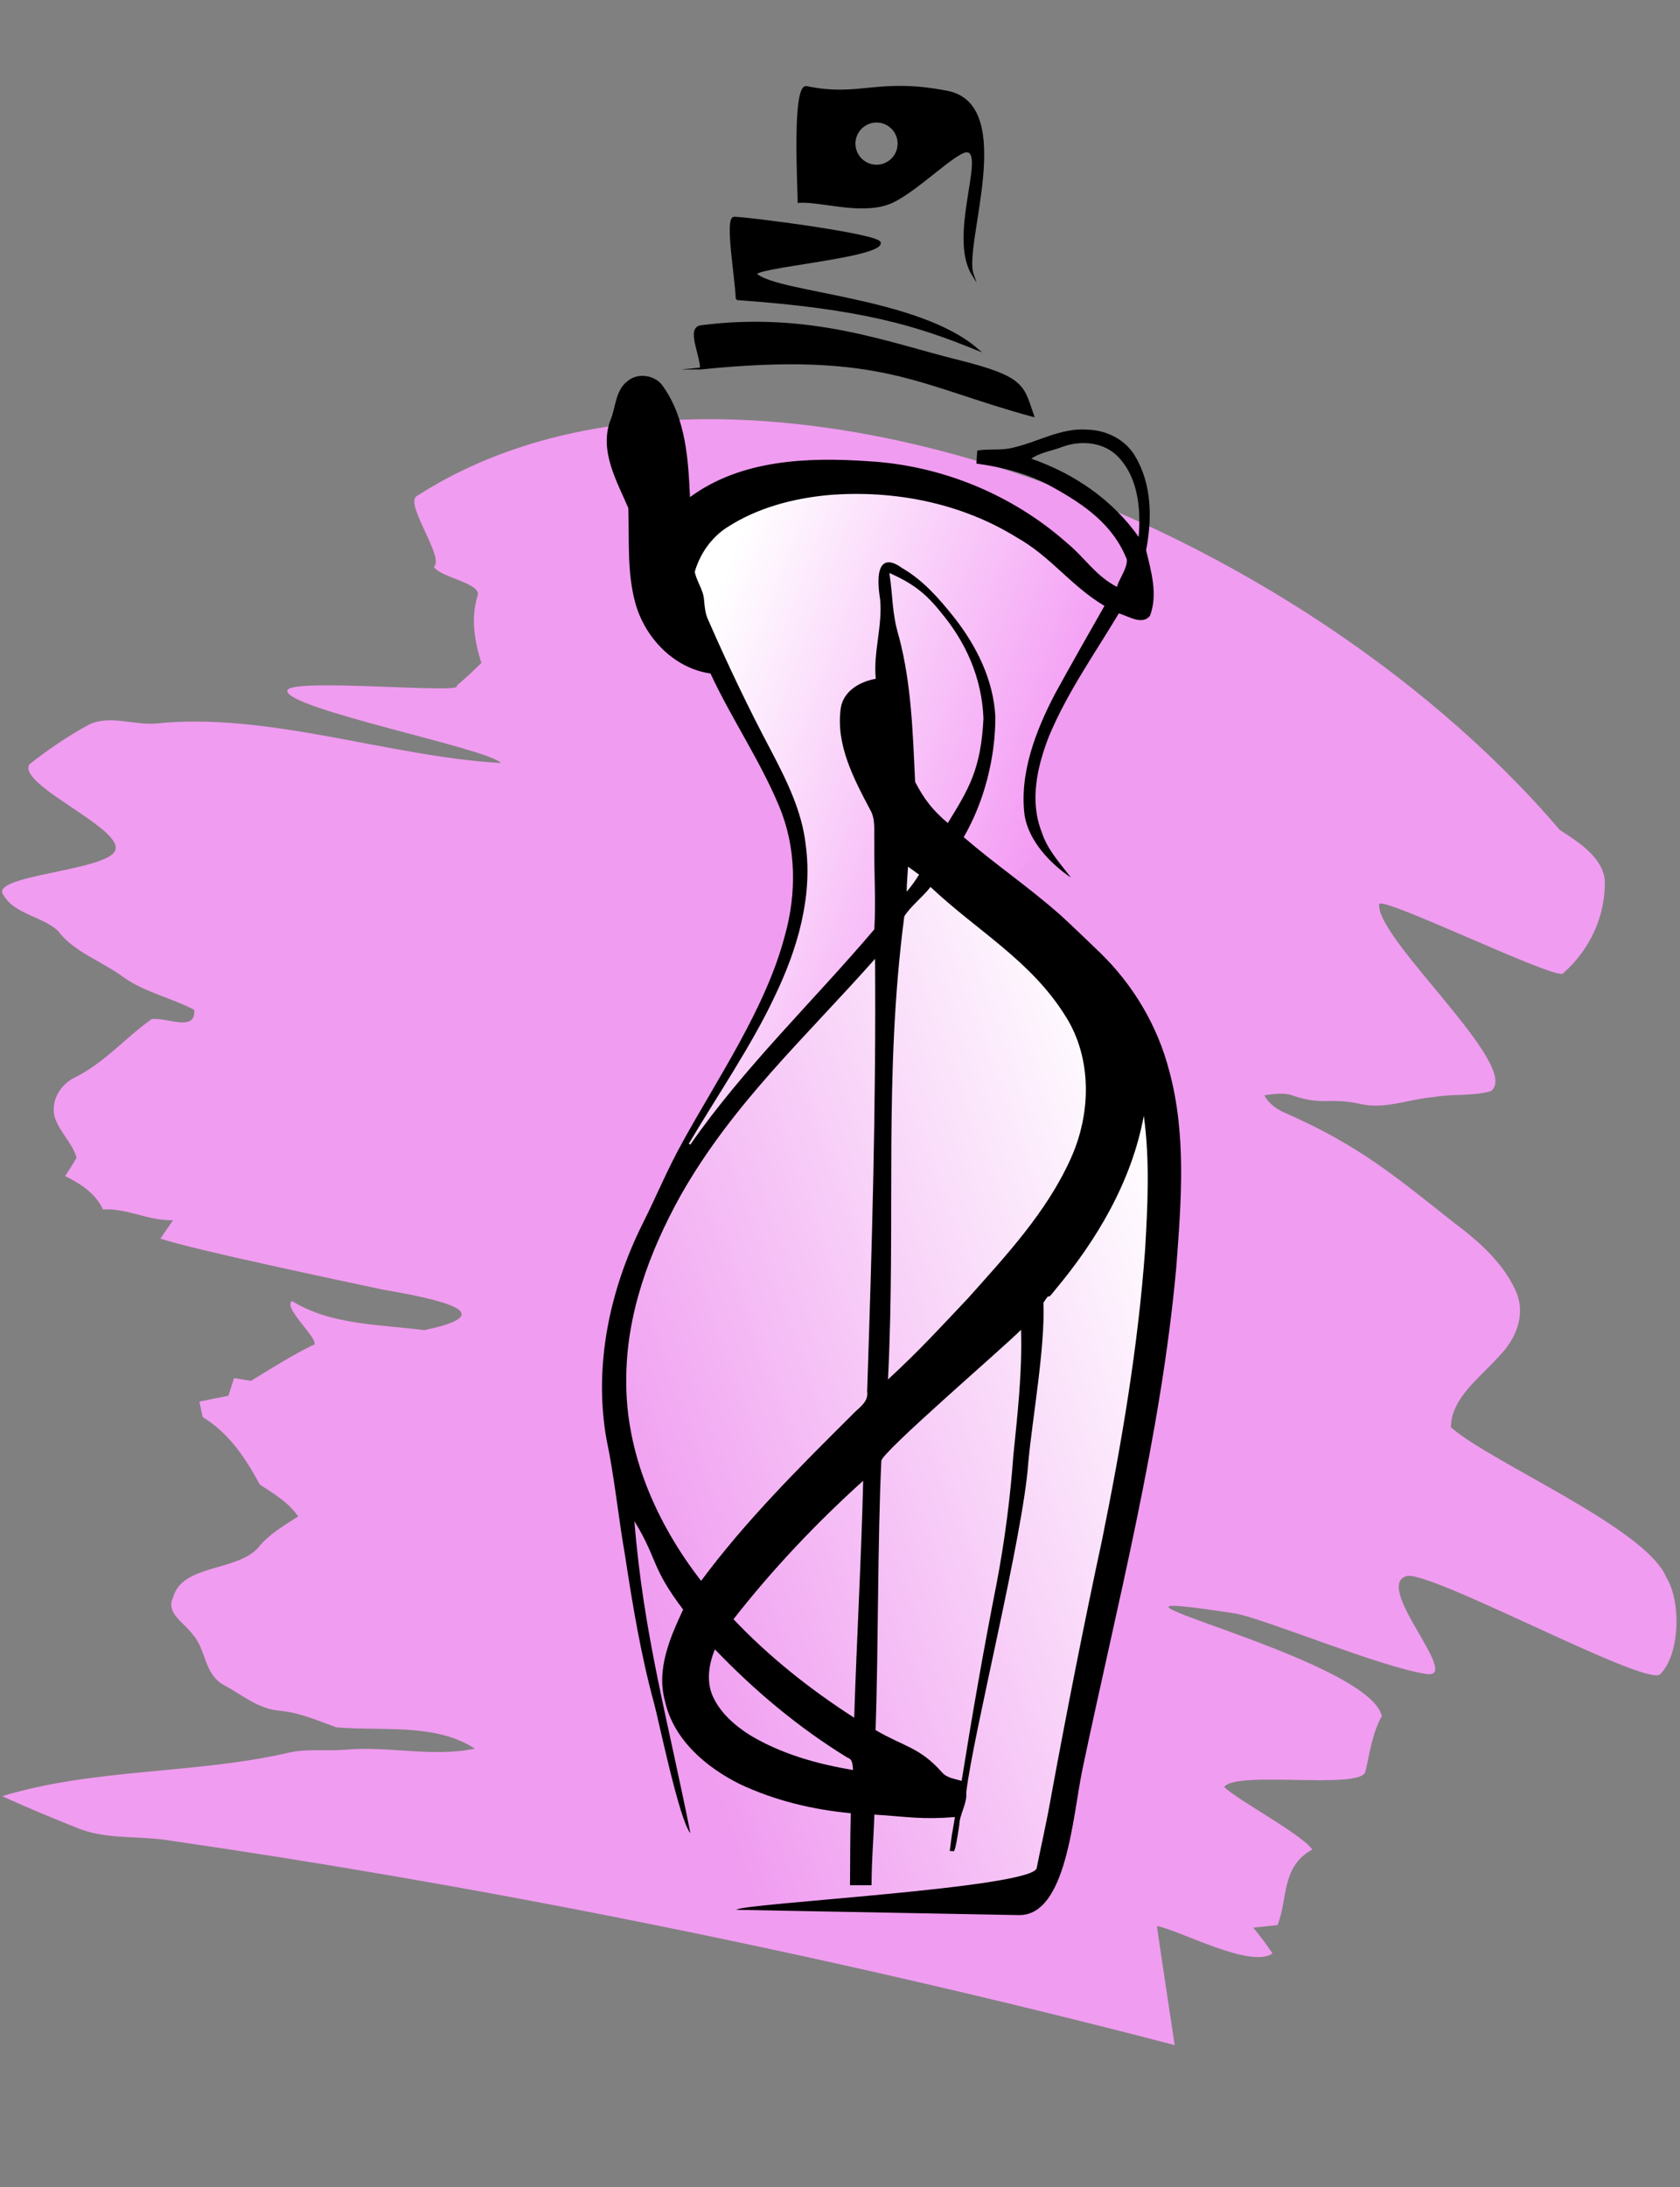 <?xml version="1.0" encoding="UTF-8"?>
<!DOCTYPE svg PUBLIC "-//W3C//DTD SVG 1.1//EN" "http://www.w3.org/Graphics/SVG/1.1/DTD/svg11.dtd">
<!-- Creator: CorelDRAW 2018 (64-Bit Evaluation Version) -->
<svg xmlns="http://www.w3.org/2000/svg" xml:space="preserve" width="168.628mm" height="219.428mm" version="1.1" style="shape-rendering:geometricPrecision; text-rendering:geometricPrecision; image-rendering:optimizeQuality; fill-rule:evenodd; clip-rule:evenodd"
viewBox="0 0 16862.78 21942.78"
 xmlns:xlink="http://www.w3.org/1999/xlink">
 <rect x="0" y="0" width="16862.78" height="21942.78" fill="#808080" stroke="none"/>
 <defs>
  <style type="text/css">
   <![CDATA[
    .str0 {stroke:black;stroke-width:20;stroke-miterlimit:22.926}
    .fil5 {fill:none}
    .fil4 {fill:black}
    .fil3 {fill:black;fill-rule:nonzero}
    .fil0 {fill:#F09CF0;fill-rule:nonzero}
    .fil2 {fill:url(#id0)}
    .fil1 {fill:url(#id1)}
   ]]>
  </style>
  <linearGradient id="id0" gradientUnits="userSpaceOnUse" x1="5963.88" y1="14734.05" x2="12035.44" y2="12559.18">
   <stop offset="0" style="stop-opacity:1; stop-color:#F09CF0"/>
   <stop offset="1" style="stop-opacity:1; stop-color:white"/>
  </linearGradient>
  <linearGradient id="id1" gradientUnits="userSpaceOnUse" x1="11259.93" y1="9098.39" x2="6670.39" y2="7401.74">
   <stop offset="0" style="stop-opacity:1; stop-color:#F182F1"/>
   <stop offset="1" style="stop-opacity:1; stop-color:white"/>
  </linearGradient>
 </defs>
 <g id="Layer_x0020_1">
  <path class="fil0" d="M4177.45 4980.63c-107.24,90.45 286.28,616.34 177.66,705.98 61.53,109.75 489.9,163.37 437.31,294.64 -67.46,222.42 -30.59,450.07 39.3,669.22 -78.5,79.62 -162.04,155.78 -248.78,229.8 100.5,88.05 -1681.84,-85.8 -1699.55,48.68 -19.17,182.28 2031.65,583.95 2143.83,726.12 -1122.85,-62.69 -2346.04,-517.81 -3473.4,-394.86 -220.33,13.54 -455.04,-89.75 -662.45,10.44 -213.17,116.24 -412.31,251.49 -596.57,398.04 -122.82,206.23 940.75,640.25 862.42,859.79 -63.5,210.18 -1291.44,251.28 -1120.04,454.91 107.1,187.32 387.02,211.45 543.87,354.29 154.78,211.6 443.11,306.85 658.44,466.58 208.43,149.79 481.06,206.91 710.12,327.63 16.24,227.22 -270.02,73.48 -427.55,92.32 -256.54,182.7 -455.83,418.92 -743.91,572.56 -171.58,72.67 -265.93,239.46 -232.91,397.51 40.77,151.34 180.79,269.84 222.92,420.55 -35.14,61.77 -73.71,123.68 -114.72,184.6 164.79,80.12 311.23,182.28 379.18,334.58 243.32,-13.55 456.83,115.39 703.7,108.27 -42.05,60.67 -84.42,122.23 -126.41,184.32 322.71,110.49 1893.6,439.25 2232.51,511.74 599.05,103.19 1201.74,241.3 416.7,406.83 -453.88,-58.6 -939.84,-50.98 -1326.52,-291.36 -110.82,63.46 331.23,432.54 200.65,444.35 -214.12,107.11 -412.92,232.63 -614.28,355.71 -42.68,-6.81 -126.7,-21.02 -169.37,-27.83 -18.53,59.02 -37.71,118.28 -57.55,177.9 -96.82,18.42 -193.67,36.87 -290.96,58.46 8.86,38.49 24.89,115.53 33.1,154.3 273.94,169.19 436.56,424.18 573.72,678.11 143.76,93.14 293.87,183.94 384.67,319.41 -140.77,91.83 -292.28,176.99 -392.87,304.02 -210.8,252.87 -773.44,169.83 -862.82,510.26 -77.69,155.12 116.26,254.39 198.91,371.65 141.22,159.91 106.99,411.3 334.38,518.12 170.63,94.97 327.56,228.92 542.48,245.96 201.36,19.09 379.92,99.94 562.25,165.74 463.24,40.11 997.66,-44.52 1390.77,214.13 -428.14,88.9 -864.52,-28.89 -1296.18,10.09 -184.78,16.44 -374.01,-10.69 -556,26.5 -946.56,221.08 -1962.82,156.66 -2891.96,440.16 255.16,116.31 516.28,224.61 779.19,329.1 286.86,108.52 611.51,65.51 914.33,117.76 2870.63,415.4 6345.35,1079.65 10075.48,2050.28 -15.06,-107.69 -165.14,-1087.23 -178.12,-1194.45 229.34,41.78 938.92,430.33 1159.65,275.15 -57.78,-90.15 -124.46,-175.34 -192.72,-258.97 81.35,-8.81 163.16,-17.06 243.84,-25.59 105.52,-262.01 33.87,-584.94 348.4,-757.84 -108.05,-156.67 -744.22,-491.31 -884.13,-627.52 117.16,-169.58 1378.66,33.02 1417.64,-155.11 46.21,-198.16 69.57,-385.13 165.21,-557.71 -146.23,-605.37 -3539.57,-1345.18 -1479.8,-1029.41 273.54,41.91 1475.03,544.34 1927.47,608.3 358.39,52.1 -513.43,-853.69 -214.59,-976.39 154.51,-120.47 2414.55,1111.61 2559.36,979.56 198.58,-192.47 216.08,-729.22 61.25,-975.43 -203.59,-492.4 -1759.48,-1149.14 -2160.2,-1502.13 0.14,-296.93 298.97,-502.84 493.07,-724.81 167.64,-173.22 253.33,-410.25 164.75,-627.07 -117.12,-276.08 -357.89,-500.94 -616.66,-692.89 -595.91,-470.78 -953.66,-776.32 -1681.02,-1099.36 -101.56,-39.72 -187.46,-100.15 -233.36,-187.18 97.65,-12.17 200.8,-32.95 293.76,5.75 304.02,98.78 343.53,13.26 658.92,78.6 251.07,63.04 497.59,-47.06 745.66,-66.57 190.08,-34.43 392.4,-6.21 577.01,-60.11 313.05,-242.93 -1146.5,-1515.22 -1123.56,-1873.89 1.86,-101.07 1779.19,766.13 1845.83,693.63 284.1,-250.4 429.41,-595.59 419.53,-937.82 -23.57,-223.66 -252.31,-374.76 -451.28,-501.83 -2782,-3254.16 -8413.71,-5328.64 -11479,-3346.27z"/>
  <polygon class="fil1" points="6925.63,5225.74 8525.3,4749.49 10162.36,5159.03 11229.87,6154.25 10912.23,6667.33 10344.43,7550.86 10457.29,8540.05 6808.86,11750.64 6931.62,11387.35 7894.6,9696.88 8102.35,8838.46 7729.4,7693.38 7086,6408.57 6700.45,5906.63 "/>
  <polygon class="fil2" points="11798.05,11024.45 10093.04,9174.38 9011,8132.2 8861.95,9376.87 6891.13,11586.57 6240.57,13102.35 6201.3,14333.72 6426.59,16497.48 6929.51,18390.95 7392.85,19161.02 10405,18983.3 11191.06,15603.79 "/>
  <path class="fil3" d="M6294.51 3827.33c107.63,-95.99 293.16,-64.56 366.89,57.85 223.31,321.03 246.94,724.57 264.23,1102.4 512.58,-377.12 1183.21,-402.52 1793.87,-359.8 730.25,41.63 1440.75,333.73 1988.65,818.44 184.82,152.4 287.37,329.96 502.92,441.79 22.57,-81.85 108.12,-191.03 98.95,-276.4 -139.7,-349.96 -424.46,-547.09 -746.2,-724.93 -234.91,-131.58 -497.76,-199.63 -763.05,-235.65 2.11,-44.06 5.29,-87.81 8.82,-131.24 121,-18.69 245.53,2.86 364.77,-29.98 248.35,-57.12 480.87,-201.76 743.69,-178.83 190.5,4.59 383.43,101.92 478.68,271.26 166.51,281.51 167.57,625.47 106.89,938.07 51.16,212.37 120.65,445.2 38.46,659.3 -81.14,96.35 -216.57,0.39 -312.21,-25.36 -243.06,406.36 -519.64,795.87 -702.03,1235.07 -117.12,300.89 -195.08,644.14 -72.67,956.38 56.09,178.12 184.85,314.33 294.57,459.67 -213.43,-145.34 -419.88,-366.53 -464.33,-617.75 -58.56,-422.59 113.6,-864.2 306.21,-1230.38 155.93,-284.69 333.59,-596.09 494.1,-878.31 -345.01,-206.73 -533.18,-492.3 -884.55,-689.54 -561.62,-346.74 -1238.96,-476.57 -1892.3,-421.89 -353.48,33.84 -708.38,128.03 -1008.95,322.06 -159.8,101.98 -274.1,266.38 -326.31,447 18.34,98.42 87.13,181.65 93.13,283.25 6.35,69.17 11.99,139.73 43.04,202.88 194.38,444.14 402.87,881.91 630.41,1310.21 155.93,298.45 311.15,608.55 347.49,948.27 70.55,523.14 -86.43,1047.72 -311.86,1515.53 -224.72,481.51 -587.97,1014.63 -857.85,1471.12 -11.64,3.18 -34.22,10.23 -45.86,13.76l-27.9 -11.29c354.22,-644.88 843.42,-1357.87 1032.15,-2078.25 121.01,-425.48 117.13,-892.52 -56.09,-1303.19 -192.61,-462.46 -478.01,-878.03 -688.97,-1331.7 -371.13,-52.96 -664.28,-365.16 -757.42,-718.65 -81.45,-306.91 -56.44,-627.24 -67.38,-941.17 -116.41,-273.05 -291.39,-570.83 -181.68,-876.3 57.15,-130.21 48.69,-299.86 169.69,-393.7zm4364.92 657.19c-101.21,40.57 -219.43,53.65 -307.98,117.51 427.57,148.16 815.62,412.04 1077.74,784.93 22.93,-277.64 -3.53,-595.14 -207.43,-805.04 -144.29,-149.61 -375.36,-166.87 -562.33,-97.4zm-1824.92 1532.15c-90.42,-567.94 211.59,-322.87 216.6,-319.66 211.32,120.69 373.95,306.96 523.88,494.95 225.07,285.4 396.52,627.95 415.57,996.28 1.76,415.22 -112.64,857.85 -317.6,1210.98 334.39,287.16 639.69,489.73 970.59,781.16 135.12,123.47 266,251.84 398.64,378.17 331.97,322.09 576.79,733.78 692.86,1182.13 175.68,643.5 121.39,1317.98 71.61,1974.53 -154.83,1704.97 -591.25,3365.11 -941.92,5036.26 -98,470.92 -158.82,1471.47 -639.72,1462.47l-2832.17 -52.92c11.21,-62.79 2973.7,-217.13 3012.82,-418.85 39.16,-201.72 90.17,-410.31 147.92,-736 158.05,-857.25 326.68,-1712.42 509.77,-2564.38 194.73,-960.22 359.48,-1928.6 430.74,-2906.5 25.75,-446.26 48.37,-896.41 -13.41,-1340.91 -121.35,658.29 -470.6,1247.07 -896.05,1754.02 -97.37,129.47 -23.11,-14.19 -111.3,121.63 17.99,447.68 -110.88,1157.33 -152.12,1602.57 -47.87,720.65 -555.63,2732.08 -622.72,3310.99 10.9,112.54 -66.71,215.62 -70.24,327.45 -43.71,297.36 -52.32,261.97 -67.45,260.67l-27.66 0c40.64,-310.83 1.34,-32.07 52.07,-341.52 -333.73,27.16 -475.72,-3.14 -809.1,-24.66 -10.58,319.12 -25.15,389.18 -28.25,708.48l-215.9 0c2.43,-323.11 0.38,-399.24 7.26,-722.31 -383.11,-35.63 -763.06,-127.67 -1111.95,-291.36 -341.1,-169.34 -668.87,-448.03 -753.18,-836.09 -87.1,-317.18 50.8,-633.23 182.74,-915.81 -326.18,-430.03 -249.45,-493.71 -489.34,-887.73 90.41,1135.24 341.45,2018.07 562.01,3130.24 -110.77,-121.36 -327.06,-1171.51 -363.75,-1299.6 -132.65,-484.72 -216.57,-990.53 -292.42,-1487.6 -68.08,-388.05 -104.77,-780.69 -186.27,-1166.28 -129.82,-737.69 33.17,-1501.07 365.48,-2164.64 136.53,-271.64 251.89,-554.22 401.5,-819.19 9.14,-0.32 27.52,-1.02 36.3,-1.37 9.52,8.11 28.22,24.3 37.75,32.45 543.31,-780.34 1235.07,-1438.98 1847.85,-2160.76 16.93,-291.04 -4.24,-583.53 0,-874.89 -5.65,-107.99 15.87,-225.46 -40.93,-323.5 -164.74,-311.18 -346.07,-652.29 -296.68,-1015.65 23.28,-176.03 192.62,-271.64 352.07,-299.89 -26.46,-266.67 68.44,-526.66 44.1,-793.36zm92.36 -268.5c38.8,252.23 22.68,396.17 96.37,641.03 125.63,474.48 139,968.37 162.28,1455.52 92.08,176.39 176.6,284.31 327.94,412.72 207.44,-337.61 332.22,-535.2 357.97,-1048.14 -15.88,-412.04 -178.61,-773.61 -439.32,-1080.17 -150.63,-187.64 -284.05,-281.83 -505.24,-380.96zm187.39 2947.14c-5.29,83.61 -12.35,167.21 -13.76,251.17 46.22,-53.62 87.14,-111.47 124.89,-171.45 -37.05,-26.81 -73.73,-53.65 -111.13,-79.72zm-37.61 498.61c-209.58,1604.47 -82.55,3032.02 -163.68,4646.33 324.55,-300.21 494.8,-489.72 798.9,-810.36 386.29,-432.86 791.98,-867.17 1033.64,-1401.62 206.37,-451.17 220.13,-1010.32 -52.92,-1437.19 -349.96,-558.44 -882.93,-849.24 -1352.83,-1292.68 -68.44,92.08 -203.17,197.13 -263.11,295.52zm-2241.69 2794.21c-316.79,567.94 -550.68,1200.51 -548.92,1858.09 -6.35,735.89 305.86,1441.45 751.42,2014.36 447.36,-603.61 982.48,-1135.24 1513.77,-1664.06 63.85,-70.59 170.04,-127 152.75,-237.06 49.39,-1483.79 89.61,-2855.39 79.38,-4339.88 -696.74,786.7 -1426.29,1449.53 -1948.4,2368.55zm2011.44 2668.77c-38.81,809.62 -29.46,1891.1 -57.68,2701.04 281.83,165.49 440.9,170.53 664.21,421.01 49.03,60 129.82,66.71 199.32,88.58 105.83,-661.11 220.84,-1321.15 350.66,-1978.38 80.78,-424.43 136.88,-853.02 168.27,-1283.4 42.34,-420.16 90.67,-841.73 77.61,-1264.36 -166.93,170.22 -1407.68,1235.78 -1402.39,1315.51zm-1484.35 1588.56c359.8,379.23 772.19,706.22 1211.76,988.13 25.4,-792.69 71.26,-1584.72 90.31,-2377.72 -471.31,425.41 -910.88,889 -1302.07,1389.59zm-186.66 301.97c-58.91,145.67 -87.48,314.29 -23.98,463.91 75.14,172.12 222.99,300.56 379.27,398.95 314.29,187.72 672.36,288.22 1031.48,347.88 -5.64,-48.33 0.36,-106.89 -56.79,-124.53 -489.62,-300.22 -932.75,-672.04 -1329.98,-1086.21z"/>
  <path class="fil4" d="M7036.22 3696.48c1816.81,-185.21 2184.54,166.16 3333.79,476.25 -105.83,-299.86 -78.04,-384.56 -767.29,-555.62 -689.3,-171.07 -1472.99,-483.91 -2566.5,-343.93 -139.94,17.89 0,282.19 0,423.3z"/>
  <path class="fil5 str0" d="M7036.22 3696.48c1816.81,-185.21 2184.54,166.16 3333.79,476.25 -105.83,-299.86 -78.04,-384.56 -767.29,-555.62 -689.3,-171.07 -1472.99,-483.91 -2566.5,-343.93 -139.94,17.89 0,282.19 0,423.3z"/>
  <path class="fil4" d="M7395.1 3000.38c1260.69,88.48 1808.84,259.26 2410.18,503.27 -595.31,-513.15 -1990.97,-556.19 -2213.43,-748.91 -84.74,-73.41 1265.27,-176.14 1238.74,-319.93 -14.85,-80.51 -1335.83,-249.98 -1461.24,-250.16 -88.23,-0.1 18.98,601.14 25.75,815.73z"/>
  <path class="fil5 str0" d="M7395.1 3000.38c1260.69,88.48 1808.84,259.26 2410.18,503.27 -595.31,-513.15 -1990.97,-556.19 -2213.43,-748.91 -84.74,-73.41 1265.27,-176.14 1238.74,-319.93 -14.85,-80.51 -1335.83,-249.98 -1461.24,-250.16 -88.23,-0.1 18.98,601.14 25.75,815.73z"/>
  <path class="fil4" d="M8016.49 2025.09c222.18,-14.89 601.52,118.78 893.58,18.87 250.93,-85.86 688.24,-542.29 800.63,-525.6 187.26,27.83 -183.58,852.59 52.04,1234.33 -105.84,-299.86 443.97,-1695.9 -255.38,-1831.86 -699.38,-135.93 -873.62,64.77 -1411.5,-46.68 -138.15,-28.61 -79.37,1009.83 -79.37,1150.94zm781.54 -805.71c122.38,0 221.58,99.2 221.58,221.62 0,122.38 -99.2,221.58 -221.58,221.58 -122.41,0 -221.61,-99.2 -221.61,-221.58 0,-122.42 99.2,-221.62 221.61,-221.62z"/>
  <path class="fil5 str0" d="M8016.49 2025.09c222.18,-14.89 601.52,118.78 893.58,18.87 250.93,-85.86 688.24,-542.29 800.63,-525.6 187.26,27.83 -183.58,852.59 52.04,1234.33 -105.84,-299.86 443.97,-1695.9 -255.38,-1831.86 -699.38,-135.93 -873.62,64.77 -1411.5,-46.68 -138.15,-28.61 -79.37,1009.83 -79.37,1150.94zm781.54 -805.71c122.38,0 221.58,99.2 221.58,221.62 0,122.38 -99.2,221.58 -221.58,221.58 -122.41,0 -221.61,-99.2 -221.61,-221.58 0,-122.42 99.2,-221.62 221.61,-221.62z"/>
 </g>
</svg>
